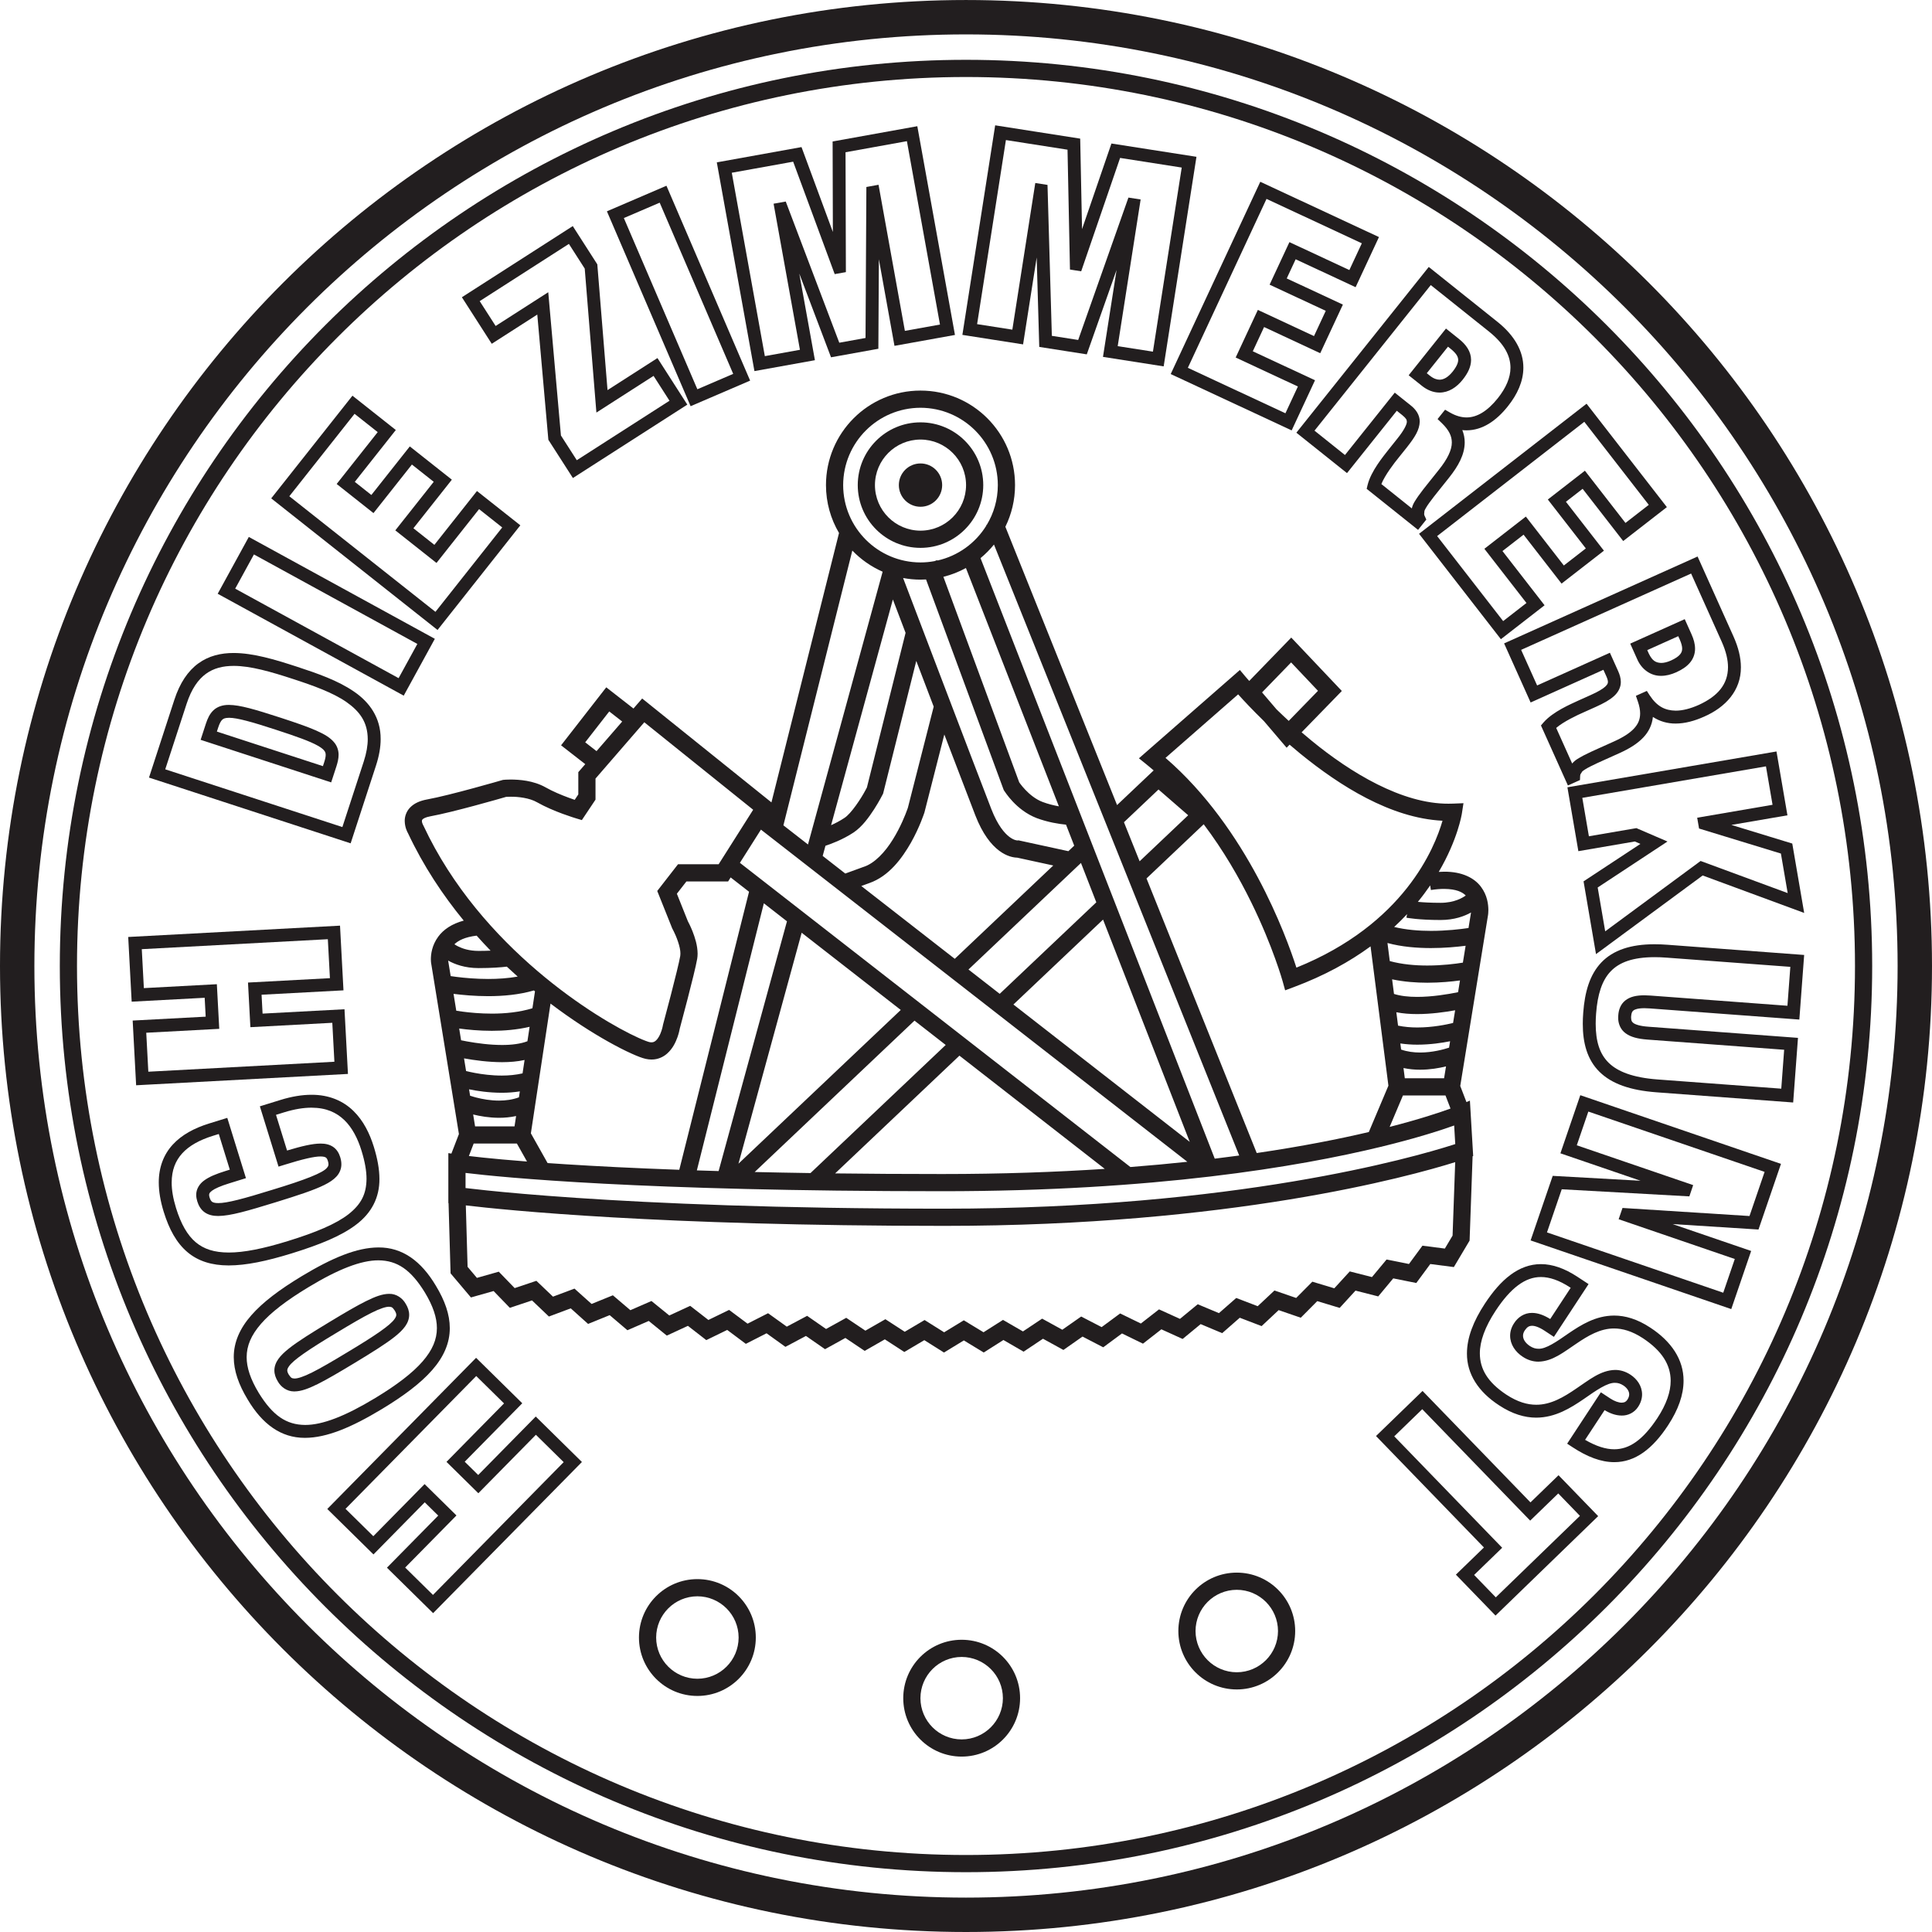 <?xml version="1.0" encoding="UTF-8"?>
<svg xmlns="http://www.w3.org/2000/svg" xmlns:xlink="http://www.w3.org/1999/xlink" width="541.06pt" height="541.06pt" viewBox="0 0 541.06 541.06" version="1.1">
<defs>
<clipPath id="clip1">
  <path d="M 0 0 L 541.059 0 L 541.059 541.059 L 0 541.059 Z M 0 0 "/>
</clipPath>
</defs>
<g id="surface1">
<g clip-path="url(#clip1)" clip-rule="nonzero">
<path style=" stroke:none;fill-rule:nonzero;fill:rgb(13.3%,11.8%,12.199%);fill-opacity:1;" d="M 455.012 455.012 C 407.785 502.234 342.59 531.426 270.527 531.43 C 198.469 531.426 133.273 502.234 86.043 455.012 C 38.824 407.785 9.633 342.59 9.629 270.531 C 9.633 198.473 38.824 133.277 86.043 86.047 C 133.273 38.828 198.469 9.633 270.527 9.633 C 342.59 9.633 407.785 38.828 455.012 86.047 C 502.234 133.277 531.426 198.469 531.43 270.531 C 531.426 342.59 502.234 407.785 455.012 455.012 M 270.527 0.004 C 121.117 0.004 0.004 121.121 0 270.531 C 0.004 419.941 121.117 541.059 270.527 541.059 C 419.941 541.059 541.055 419.941 541.059 270.531 C 541.055 121.121 419.941 0.004 270.527 0.004 "/>
</g>
<path style=" stroke:none;fill-rule:nonzero;fill:rgb(13.3%,11.8%,12.199%);fill-opacity:1;" d="M 446.574 446.574 C 401.512 491.633 339.285 519.492 270.527 519.496 C 201.773 519.492 139.547 491.633 94.484 446.574 C 49.426 401.516 21.562 339.289 21.562 270.531 C 21.562 201.773 49.426 139.547 94.484 94.488 C 139.547 49.43 201.773 21.566 270.527 21.566 C 339.285 21.566 401.512 49.43 446.574 94.488 C 491.633 139.547 519.492 201.773 519.492 270.531 C 519.492 339.289 491.633 401.516 446.574 446.574 M 270.527 16.75 C 130.367 16.754 16.75 130.371 16.75 270.531 C 16.75 410.691 130.367 524.309 270.527 524.312 C 410.688 524.309 524.309 410.691 524.309 270.531 C 524.309 130.371 410.688 16.754 270.527 16.75 "/>
<path style=" stroke:none;fill-rule:nonzero;fill:rgb(13.3%,11.8%,12.199%);fill-opacity:1;" d="M 157.859 409.473 L 121.254 446.66 L 113.469 438.996 L 127.832 424.406 L 118.91 415.625 L 104.547 430.215 L 96.766 422.551 L 133.371 385.363 L 141.156 393.027 L 125.039 409.398 L 133.961 418.184 L 150.078 401.812 Z M 133.922 413.074 L 130.145 409.359 L 146.262 392.988 L 133.328 380.258 L 91.656 422.59 L 104.59 435.32 L 118.949 420.73 L 122.727 424.445 L 108.363 439.035 L 121.297 451.766 L 122.562 450.48 L 162.969 409.434 L 150.035 396.703 "/>
<path style=" stroke:none;fill-rule:nonzero;fill:rgb(13.3%,11.8%,12.199%);fill-opacity:1;" d="M 110.98 368.223 C 110.973 368.492 110.906 368.805 110.508 369.371 C 109.34 371.113 105.102 374.02 97.328 378.676 C 93.078 381.246 89.84 383.141 87.395 384.359 C 84.961 385.594 83.297 386.078 82.473 386.059 C 81.672 385.992 81.555 385.949 80.879 384.977 C 80.539 384.41 80.453 384.051 80.453 383.793 C 80.457 383.523 80.523 383.211 80.922 382.645 C 82.094 380.902 86.332 378 94.102 373.34 C 98.352 370.77 101.59 368.875 104.035 367.656 C 106.469 366.422 108.133 365.934 108.957 365.957 C 109.758 366.023 109.879 366.066 110.555 367.039 L 112.102 366.105 L 110.555 367.039 C 110.895 367.605 110.98 367.965 110.98 368.223 M 108.957 362.344 C 107.035 362.367 105.062 363.121 102.422 364.426 C 99.789 365.738 96.508 367.668 92.234 370.254 C 87.02 373.406 83.359 375.699 80.883 377.668 C 79.645 378.656 78.688 379.566 77.984 380.543 C 77.285 381.512 76.836 382.629 76.84 383.793 C 76.84 384.91 77.234 385.934 77.789 386.848 C 78.656 388.422 80.359 389.672 82.32 389.672 C 82.371 389.672 82.422 389.672 82.473 389.672 C 84.398 389.648 86.367 388.891 89.008 387.59 C 91.641 386.277 94.922 384.348 99.195 381.77 C 104.414 378.609 108.07 376.32 110.551 374.352 C 111.789 373.363 112.742 372.453 113.449 371.473 C 114.148 370.504 114.594 369.387 114.59 368.223 C 114.59 367.105 114.199 366.082 113.645 365.172 C 112.754 363.555 110.98 362.277 108.957 362.344 "/>
<path style=" stroke:none;fill-rule:nonzero;fill:rgb(13.3%,11.8%,12.199%);fill-opacity:1;" d="M 85.445 399.059 C 80.191 399.016 76.375 396.445 72.453 390.07 C 70.145 386.258 69.074 382.992 69.074 380.078 C 69.086 376.898 70.301 373.949 73.102 370.723 C 75.902 367.512 80.297 364.148 86.34 360.504 C 94.73 355.414 101.148 352.934 105.988 352.957 C 111.238 353.004 115.055 355.566 118.98 361.949 C 121.285 365.762 122.359 369.023 122.355 371.938 C 122.344 375.117 121.133 378.066 118.328 381.293 C 115.527 384.504 111.133 387.867 105.09 391.516 C 96.699 396.605 90.281 399.078 85.445 399.059 M 121.047 383.672 C 124.25 380.027 125.977 376.117 125.965 371.938 C 125.965 368.121 124.578 364.23 122.07 360.078 C 117.953 353.152 112.688 349.305 105.988 349.348 C 99.945 349.371 93.105 352.211 84.477 357.41 C 78.262 361.168 73.59 364.684 70.383 368.344 C 67.18 371.988 65.453 375.898 65.465 380.078 C 65.469 383.898 66.852 387.785 69.363 391.938 C 73.453 398.824 78.684 402.672 85.332 402.672 L 85.445 402.672 C 91.484 402.645 98.328 399.805 106.957 394.609 C 113.172 390.848 117.84 387.328 121.047 383.672 "/>
<path style=" stroke:none;fill-rule:nonzero;fill:rgb(13.3%,11.8%,12.199%);fill-opacity:1;" d="M 64.07 350.773 C 59.965 350.762 57.094 349.809 54.801 347.883 C 52.512 345.949 50.707 342.859 49.293 338.293 C 48.457 335.586 48.074 333.219 48.078 331.168 C 48.094 327.664 49.129 325.105 51.031 322.996 C 52.945 320.895 55.848 319.254 59.637 318.086 L 61.27 317.578 L 64.359 327.566 L 63.102 327.957 C 60.496 328.77 58.637 329.535 57.246 330.543 C 55.859 331.5 54.914 333.043 54.953 334.637 C 54.953 335.262 55.07 335.863 55.25 336.449 C 55.609 337.629 56.25 338.766 57.328 339.52 C 58.402 340.277 59.703 340.539 61.117 340.539 C 64.547 340.512 69.301 339.125 77.254 336.68 C 83.598 334.715 87.898 333.301 90.805 331.863 C 92.258 331.141 93.391 330.41 94.254 329.461 C 95.113 328.527 95.621 327.27 95.602 326.039 C 95.602 325.359 95.473 324.699 95.277 324.059 C 94.945 322.965 94.328 321.898 93.309 321.199 C 92.293 320.504 91.078 320.258 89.773 320.258 C 87.453 320.273 84.551 320.965 80.391 322.207 L 77.293 312.211 L 79.527 311.52 C 82.492 310.602 85.047 310.207 87.234 310.207 C 91.398 310.223 94.234 311.566 96.453 313.699 C 98.66 315.836 100.199 318.875 101.23 322.215 C 102.188 325.301 102.648 327.926 102.645 330.145 C 102.602 334.438 101.117 337.266 97.613 340.039 C 94.094 342.777 88.43 345.152 80.621 347.562 C 73.762 349.691 68.301 350.777 64.07 350.773 M 99.824 342.895 C 104.023 339.703 106.301 335.41 106.258 330.145 C 106.254 327.434 105.711 324.469 104.684 321.145 C 103.535 317.449 101.789 313.852 98.965 311.105 C 96.156 308.355 92.219 306.578 87.234 306.594 C 84.613 306.594 81.703 307.062 78.457 308.07 L 72.777 309.828 L 78.004 326.715 L 79.73 326.18 C 84.727 324.621 88.012 323.852 89.773 323.871 C 90.656 323.871 91.062 324.035 91.258 324.172 C 91.449 324.309 91.629 324.504 91.824 325.129 C 91.945 325.516 91.992 325.816 91.992 326.039 C 91.973 326.434 91.926 326.613 91.562 327.047 C 90.488 328.422 85.629 330.371 76.184 333.23 C 68.32 335.68 63.52 336.957 61.117 336.926 C 60.125 336.926 59.652 336.742 59.406 336.566 C 59.164 336.391 58.934 336.117 58.699 335.379 C 58.598 335.051 58.566 334.809 58.566 334.637 C 58.602 334.254 58.582 334.094 59.375 333.457 C 60.164 332.871 61.742 332.152 64.168 331.406 L 68.879 329.945 L 63.652 313.062 L 58.57 314.633 C 54.391 315.93 50.879 317.816 48.367 320.562 C 45.848 323.301 44.449 326.914 44.465 331.168 C 44.469 333.66 44.922 336.383 45.844 339.359 C 47.371 344.285 49.434 348.066 52.469 350.641 C 55.488 353.207 59.375 354.387 64.008 354.387 C 64.027 354.387 64.047 354.387 64.07 354.387 C 68.906 354.383 74.648 353.188 81.691 351.012 C 89.656 348.535 95.641 346.117 99.824 342.895 "/>
<path style=" stroke:none;fill-rule:nonzero;fill:rgb(13.3%,11.8%,12.199%);fill-opacity:1;" d="M 41.539 300.133 L 40.957 289.223 L 61.402 288.129 L 60.73 275.629 L 40.289 276.723 L 39.707 265.816 L 91.812 263.027 L 92.395 273.938 L 69.453 275.164 L 70.121 287.664 L 93.062 286.438 L 93.648 297.344 Z M 96.477 282.641 L 73.535 283.863 L 73.254 278.574 L 96.191 277.348 L 95.223 259.23 L 35.906 262.402 L 36.875 280.52 L 57.32 279.43 L 57.602 284.719 L 37.156 285.809 L 38.125 303.934 L 39.93 303.836 L 97.445 300.758 "/>
<path style=" stroke:none;fill-rule:nonzero;fill:rgb(13.3%,11.8%,12.199%);fill-opacity:1;" d="M 90.773 213.527 L 90.434 214.559 L 60.738 204.879 L 61.074 203.844 C 61.48 202.574 61.898 201.859 62.254 201.547 C 62.605 201.242 62.988 201.039 64.121 201.02 C 64.148 201.02 64.172 201.02 64.203 201.02 C 66.348 201.02 70.488 202.141 77.324 204.387 C 83.098 206.262 86.844 207.621 88.922 208.789 C 89.969 209.363 90.559 209.879 90.84 210.262 C 91.121 210.648 91.195 210.895 91.211 211.41 C 91.215 211.887 91.078 212.598 90.773 213.527 M 88.496 204.566 C 86.062 203.5 82.812 202.375 78.445 200.953 C 71.43 198.684 67.27 197.438 64.121 197.41 C 62.469 197.391 60.918 197.848 59.805 198.891 C 58.703 199.926 58.129 201.242 57.641 202.727 L 56.184 207.188 L 92.746 219.109 L 93.309 217.395 L 94.203 214.648 C 94.562 213.535 94.816 212.492 94.824 211.41 C 94.836 210.262 94.473 209.055 93.727 208.086 C 92.598 206.625 90.918 205.641 88.496 204.566 "/>
<path style=" stroke:none;fill-rule:nonzero;fill:rgb(13.3%,11.8%,12.199%);fill-opacity:1;" d="M 52.258 197.109 C 53.648 192.863 55.52 190.273 57.676 188.703 C 59.828 187.137 62.383 186.488 65.434 186.484 C 70.16 186.473 75.93 188.145 81.977 190.125 C 87.781 192.008 93.219 193.969 97.016 196.602 C 100.82 199.281 102.953 202.285 102.988 206.984 C 102.988 208.789 102.648 210.871 101.863 213.285 L 95.883 231.621 L 46.277 215.449 Z M 98.199 236.176 L 105.297 214.402 C 106.176 211.703 106.602 209.246 106.602 206.984 C 106.641 201 103.477 196.617 99.066 193.633 C 94.652 190.598 88.961 188.609 83.094 186.691 C 76.98 184.707 70.973 182.887 65.434 182.871 C 61.879 182.867 58.453 183.664 55.547 185.785 C 52.637 187.902 50.363 191.254 48.824 195.988 L 41.727 217.762 L 43.445 218.32 "/>
<path style=" stroke:none;fill-rule:nonzero;fill:rgb(13.3%,11.8%,12.199%);fill-opacity:1;" d="M 71.113 155.273 L 116.879 180.336 L 111.629 189.918 L 65.867 164.855 Z M 113.062 194.82 L 121.777 178.902 L 69.68 150.371 L 60.965 166.285 L 62.551 167.152 "/>
<path style=" stroke:none;fill-rule:nonzero;fill:rgb(13.3%,11.8%,12.199%);fill-opacity:1;" d="M 99.293 115.891 L 105.777 121.016 L 94.285 135.539 L 104.594 143.695 L 115.355 130.094 L 121.469 134.93 L 110.707 148.531 L 122.238 157.656 L 134.164 142.582 L 140.648 147.711 L 121.945 171.348 L 81.027 138.977 Z M 122.535 176.426 L 145.719 147.117 L 133.574 137.512 L 121.648 152.586 L 115.777 147.941 L 126.543 134.336 L 114.766 125.02 L 104 138.621 L 99.359 134.945 L 110.848 120.426 L 98.703 110.816 L 75.957 139.566 L 77.371 140.688 "/>
<path style=" stroke:none;fill-rule:nonzero;fill:rgb(13.3%,11.8%,12.199%);fill-opacity:1;" d="M 159.32 68.305 L 163.754 75.219 L 167.023 115.539 L 183.031 105.266 L 187.496 112.227 L 161.531 128.883 L 157.09 121.961 L 153.539 81.836 L 138.805 91.289 L 134.34 84.332 Z M 150.469 88.094 L 153.57 123.164 L 153.812 123.543 L 160.441 133.871 L 192.484 113.316 L 184.121 100.277 L 170.137 109.25 L 167.277 74.027 L 160.406 63.316 L 129.352 83.242 L 137.715 96.277 "/>
<path style=" stroke:none;fill-rule:nonzero;fill:rgb(13.3%,11.8%,12.199%);fill-opacity:1;" d="M 184.746 56.758 L 205.332 104.703 L 195.297 109.012 L 174.711 61.066 Z M 193.406 113.758 L 210.074 106.594 L 186.641 52.016 L 169.969 59.176 L 170.68 60.836 "/>
<path style=" stroke:none;fill-rule:nonzero;fill:rgb(13.3%,11.8%,12.199%);fill-opacity:1;" d="M 222.125 45.281 L 233.758 76.766 L 236.891 76.211 L 236.793 42.637 L 253.98 39.535 L 263.242 90.891 L 253.414 92.66 L 246.035 51.746 L 242.629 52.367 L 242.395 94.648 L 235.043 95.977 L 220.051 56.441 L 216.645 57.047 L 224.023 97.961 L 214.195 99.734 L 204.938 48.379 Z M 211.281 103.926 L 228.219 100.875 L 223.844 76.621 L 232.73 100.062 L 245.988 97.672 L 246.129 72.605 L 250.5 96.855 L 267.438 93.805 L 256.895 35.344 L 233.176 39.621 L 233.246 64.965 L 224.465 41.191 L 200.742 45.469 L 201.062 47.242 "/>
<path style=" stroke:none;fill-rule:nonzero;fill:rgb(13.3%,11.8%,12.199%);fill-opacity:1;" d="M 273.641 90.777 L 281.707 39.223 L 298.961 41.922 L 299.645 75.484 L 302.789 75.977 L 313.688 44.227 L 330.945 46.926 L 322.879 98.48 L 313.016 96.938 L 319.438 55.863 L 316.02 55.332 L 301.949 95.207 L 294.57 94.051 L 293.355 51.781 L 289.934 51.25 L 283.508 92.32 Z M 290.324 72.105 L 291.047 97.156 L 304.355 99.238 L 312.699 75.598 L 308.891 99.945 L 325.887 102.605 L 335.07 43.914 L 311.258 40.191 L 303.027 64.164 L 302.512 38.824 L 278.699 35.098 L 278.422 36.883 L 269.516 93.785 L 286.516 96.445 "/>
<path style=" stroke:none;fill-rule:nonzero;fill:rgb(13.3%,11.8%,12.199%);fill-opacity:1;" d="M 354.691 55.703 L 381.383 68.137 L 377.891 75.629 L 361.105 67.809 L 355.555 79.723 L 371.281 87.051 L 367.988 94.117 L 352.262 86.793 L 346.051 100.125 L 363.477 108.242 L 359.984 115.738 L 332.66 103.008 Z M 361.734 120.535 L 368.273 106.492 L 350.848 98.379 L 354.008 91.59 L 369.734 98.918 L 376.078 85.301 L 360.352 77.977 L 362.852 72.609 L 379.641 80.43 L 386.18 66.391 L 352.945 50.906 L 352.18 52.543 L 327.859 104.754 "/>
<path style=" stroke:none;fill-rule:nonzero;fill:rgb(13.3%,11.8%,12.199%);fill-opacity:1;" d="M 400.691 79.836 L 417.047 92.898 C 421.434 96.43 422.996 99.766 423.012 102.961 C 423.016 105.719 421.777 108.621 419.465 111.523 C 416.523 115.188 413.605 116.906 410.715 116.902 C 409.273 116.898 407.734 116.488 406.039 115.516 L 404.695 114.742 L 402.594 117.359 L 403.793 118.504 C 405.879 120.523 406.57 122.191 406.586 123.902 C 406.605 125.961 405.398 128.52 402.969 131.547 L 399.996 135.27 C 399.09 136.402 398.039 137.719 397.164 138.961 C 396.359 140.172 395.664 141.09 395.387 142.383 L 386.852 135.562 C 387.855 133.066 390.441 129.684 391.703 128.148 L 394.047 125.219 C 396.258 122.398 397.543 120.379 397.598 118.055 C 397.609 116.098 396.414 114.566 395.012 113.48 L 390.605 109.961 L 376.66 127.426 L 368.129 120.605 Z M 377.23 132.496 L 391.176 115.035 L 392.758 116.301 C 393.828 117.188 393.973 117.586 393.988 118.055 C 394.047 118.684 393.348 120.355 391.223 122.965 L 388.883 125.895 C 387.41 127.793 383.98 131.891 383.004 135.789 L 382.738 136.898 L 397.133 148.395 L 399.445 145.5 L 398.973 144.484 C 398.852 144.211 398.844 144.109 398.84 143.91 C 398.84 143.738 398.871 143.484 398.922 143.09 L 398.789 143.051 L 398.922 143.086 C 398.945 142.891 399.504 141.859 400.266 140.828 C 401.023 139.77 401.969 138.582 402.816 137.523 L 405.789 133.801 C 408.41 130.5 410.176 127.328 410.195 123.902 C 410.199 122.727 409.973 121.57 409.523 120.449 C 409.922 120.492 410.32 120.516 410.715 120.516 C 415.141 120.504 419.016 117.883 422.285 113.773 C 424.926 110.465 426.617 106.816 426.621 102.961 C 426.633 98.453 424.242 94 419.301 90.078 L 400.125 74.762 L 398.996 76.172 L 363.051 121.176 "/>
<path style=" stroke:none;fill-rule:nonzero;fill:rgb(13.3%,11.8%,12.199%);fill-opacity:1;" d="M 405.512 97.09 L 406.301 97.719 C 407.941 99.051 408.363 99.98 408.367 100.801 C 408.379 101.527 407.977 102.625 406.793 104.102 C 405.504 105.699 404.258 106.336 403.148 106.332 C 402.375 106.328 401.496 106.051 400.422 105.199 L 399.574 104.523 Z M 398.168 108.023 C 399.703 109.258 401.414 109.941 403.133 109.941 L 403.148 109.941 C 405.719 109.938 407.934 108.465 409.613 106.355 C 411.043 104.559 411.965 102.766 411.977 100.801 C 411.98 98.465 410.594 96.504 408.555 94.898 L 404.945 92.012 L 394.5 105.094 L 395.91 106.219 "/>
<path style=" stroke:none;fill-rule:nonzero;fill:rgb(13.3%,11.8%,12.199%);fill-opacity:1;" d="M 443.688 118.129 L 461.742 141.383 L 455.215 146.449 L 443.855 131.824 L 433.473 139.887 L 444.113 153.586 L 437.953 158.367 L 427.316 144.668 L 415.703 153.691 L 427.488 168.867 L 420.961 173.938 L 402.473 150.129 Z M 420.324 179.008 L 432.559 169.508 L 420.77 154.324 L 426.68 149.738 L 437.316 163.438 L 449.18 154.223 L 438.539 140.523 L 443.219 136.891 L 454.578 151.52 L 466.809 142.02 L 444.32 113.062 L 442.895 114.168 L 397.406 149.492 "/>
<path style=" stroke:none;fill-rule:nonzero;fill:rgb(13.3%,11.8%,12.199%);fill-opacity:1;" d="M 482.172 179.719 C 483.406 182.469 483.93 184.844 483.93 186.859 C 483.898 191.711 481.023 194.973 475.809 197.383 C 473.363 198.484 471.156 199.02 469.281 199.02 C 466.301 198.977 464.062 197.84 462.043 194.797 L 461.199 193.492 L 458.137 194.867 L 458.676 196.43 C 459.133 197.738 459.324 198.852 459.324 199.809 C 459.305 201.516 458.773 202.758 457.594 204.039 C 456.414 205.309 454.512 206.52 451.984 207.652 L 447.641 209.605 C 446.316 210.199 444.777 210.887 443.43 211.594 C 442.168 212.305 441.129 212.805 440.289 213.824 L 435.816 203.859 C 437.848 202.094 441.695 200.27 443.52 199.48 L 446.941 197.945 C 449.148 196.949 450.758 196.055 451.961 194.98 C 453.156 193.941 453.941 192.48 453.914 190.969 C 453.91 189.902 453.598 188.922 453.168 187.949 L 450.855 182.805 L 430.473 191.961 L 425.996 181.996 L 473.598 160.621 Z M 428.656 196.734 L 449.039 187.578 L 449.871 189.426 C 450.191 190.137 450.305 190.652 450.301 190.969 C 450.273 191.387 450.234 191.637 449.539 192.301 C 448.852 192.934 447.512 193.738 445.461 194.652 L 442.039 196.188 C 439.859 197.203 434.941 199.277 432.289 202.301 L 431.547 203.168 L 439.094 219.969 L 442.473 218.453 L 442.52 217.34 C 442.566 216.812 442.613 216.816 443.109 216.07 L 443.016 215.98 L 443.109 216.066 C 443.223 215.902 444.191 215.242 445.34 214.672 C 446.496 214.078 447.883 213.453 449.117 212.898 L 453.465 210.945 C 456.23 209.699 458.531 208.312 460.23 206.512 C 461.719 204.945 462.684 202.977 462.895 200.777 C 464.801 202.023 466.984 202.652 469.281 202.633 C 471.84 202.629 474.516 201.922 477.289 200.676 C 483.207 198.078 487.57 193.426 487.543 186.859 C 487.539 184.215 486.859 181.348 485.465 178.238 L 475.41 155.852 L 473.766 156.59 L 421.227 180.184 "/>
<path style=" stroke:none;fill-rule:nonzero;fill:rgb(13.3%,11.8%,12.199%);fill-opacity:1;" d="M 469.996 178.168 L 470.41 179.086 C 470.902 180.18 471.098 181.039 471.094 181.656 C 471.078 182.34 470.922 182.758 470.48 183.293 C 470.035 183.82 469.211 184.418 467.934 184.988 C 466.895 185.449 465.973 185.66 465.219 185.656 C 463.734 185.598 462.75 185.094 461.762 183.059 L 461.316 182.066 Z M 458.469 184.535 C 459.723 187.492 462.301 189.27 465.082 189.27 C 465.129 189.27 465.172 189.27 465.219 189.27 C 466.617 189.27 468.023 188.902 469.406 188.285 C 470.98 187.574 472.266 186.754 473.223 185.648 C 474.184 184.551 474.719 183.117 474.703 181.656 C 474.699 180.324 474.328 179 473.703 177.609 L 471.812 173.395 L 456.547 180.25 L 457.285 181.898 "/>
<path style=" stroke:none;fill-rule:nonzero;fill:rgb(13.3%,11.8%,12.199%);fill-opacity:1;" d="M 494.559 214.617 L 496.406 225.383 L 475.301 229.004 L 475.824 232.031 L 498.746 239.039 L 500.645 250.113 L 476.258 241.117 L 449.539 260.82 L 447.434 248.543 L 466.98 235.668 L 458.277 231.918 L 444.973 234.199 L 443.129 223.438 Z M 442.023 238.371 L 457.832 235.66 L 459.402 236.336 L 443.477 246.824 L 446.965 267.203 L 476.836 245.18 L 505.262 255.668 L 501.93 236.238 L 484.875 231.023 L 500.574 228.332 L 497.508 210.449 L 495.73 210.754 L 438.957 220.484 "/>
<path style=" stroke:none;fill-rule:nonzero;fill:rgb(13.3%,11.8%,12.199%);fill-opacity:1;" d="M 500.574 281.664 L 462.242 278.809 C 461.641 278.762 461.066 278.738 460.527 278.734 C 458.277 278.742 456.516 279.113 455.168 280.18 C 453.809 281.254 453.297 282.871 453.203 284.332 C 453.191 284.535 453.18 284.754 453.18 284.98 C 453.137 286.523 453.762 288.305 455.258 289.375 C 456.727 290.445 458.648 290.922 461.324 291.133 L 499.656 293.988 L 498.848 304.883 L 464.176 302.301 C 457.258 301.785 452.977 300.082 450.477 297.598 C 447.973 295.121 446.887 291.633 446.875 286.711 C 446.875 285.805 446.914 284.855 446.988 283.871 C 447.387 278.449 448.668 274.535 451.07 272.031 C 453.461 269.531 457.199 268.066 463.395 268.055 C 464.434 268.055 465.539 268.098 466.715 268.188 L 501.387 270.766 Z M 463.395 264.441 C 456.676 264.43 451.734 266.102 448.457 269.539 C 445.191 272.977 443.82 277.805 443.387 283.602 C 443.305 284.664 443.262 285.703 443.262 286.711 C 443.254 292.117 444.516 296.793 447.938 300.164 C 451.355 303.527 456.562 305.352 463.906 305.902 L 502.18 308.754 L 503.527 290.656 L 461.594 287.531 C 459.242 287.367 457.93 286.887 457.414 286.48 C 456.934 286.074 456.836 285.867 456.789 284.98 C 456.789 284.875 456.797 284.746 456.805 284.602 C 456.895 283.617 457.094 283.273 457.426 282.996 C 457.762 282.707 458.676 282.344 460.527 282.348 C 460.965 282.348 461.441 282.367 461.973 282.406 L 503.906 285.531 L 504.043 283.73 L 505.258 267.438 L 466.984 264.582 C 465.73 264.488 464.531 264.441 463.395 264.441 "/>
<path style=" stroke:none;fill-rule:nonzero;fill:rgb(13.3%,11.8%,12.199%);fill-opacity:1;" d="M 489.949 340.551 L 454.387 338.289 L 453.305 341.449 L 485.832 352.586 L 482.598 362.031 L 433.234 345.137 L 437.367 333.059 L 473.109 335.047 L 474.176 331.895 L 441.582 320.742 L 444.816 311.297 L 494.18 328.188 Z M 442.566 306.711 L 436.996 322.988 L 459.445 330.672 L 434.84 329.301 L 428.648 347.383 L 484.844 366.613 L 490.414 350.336 L 468.402 342.801 L 492.469 344.332 L 498.766 325.941 L 497.055 325.359 "/>
<path style=" stroke:none;fill-rule:nonzero;fill:rgb(13.3%,11.8%,12.199%);fill-opacity:1;" d="M 464.148 397.141 C 460.039 403.348 456.242 405.867 452.078 405.871 C 449.715 405.875 447.012 405.035 443.906 403.227 L 449.371 394.91 C 450.875 395.824 452.488 396.422 454.164 396.43 C 455.875 396.469 457.715 395.633 458.766 393.98 C 459.5 392.871 459.871 391.66 459.867 390.492 C 459.852 388.059 458.383 386.145 456.621 384.988 C 455.254 384.082 453.758 383.645 452.312 383.652 C 448.227 383.742 444.996 386.492 441.465 388.844 C 437.945 391.266 434.301 393.418 430.223 393.402 C 427.773 393.398 425.055 392.672 421.836 390.562 C 416.586 387.07 414.461 383.375 414.434 379.043 C 414.426 375.637 415.859 371.625 418.832 367.105 C 420.918 363.926 423.023 361.516 425.129 359.953 C 427.238 358.383 429.293 357.641 431.535 357.633 C 433.902 357.633 436.602 358.5 439.754 360.57 L 439.879 360.648 L 434.137 369.395 C 432.34 368.281 430.684 367.684 429.059 367.68 C 426.855 367.648 425.027 368.949 424 370.598 C 423.285 371.672 422.914 372.887 422.914 374.078 C 422.922 376.52 424.383 378.621 426.453 379.969 C 427.852 380.898 429.371 381.344 430.84 381.336 C 434.84 381.25 437.965 378.613 441.348 376.371 C 444.719 374.062 448.172 372.023 452.039 372.039 C 454.395 372.047 457.008 372.746 460.137 374.793 C 465.457 378.324 467.855 382.207 467.875 386.688 C 467.879 389.723 466.723 393.215 464.148 397.141 M 462.121 371.773 C 458.539 369.41 455.152 368.422 452.039 368.426 C 446.863 368.441 442.762 371.051 439.312 373.387 C 435.871 375.797 432.922 377.809 430.84 377.723 C 430.055 377.715 429.324 377.531 428.434 376.953 C 427.094 376.062 426.52 374.988 426.527 374.078 C 426.527 373.617 426.652 373.137 427.02 372.578 C 427.703 371.605 428.184 371.32 429.059 371.289 C 429.781 371.281 430.961 371.617 432.555 372.668 L 435.176 374.391 L 444.879 359.613 L 441.734 357.551 C 438.191 355.223 434.809 354.023 431.535 354.02 C 428.438 354.016 425.547 355.125 422.969 357.059 C 420.383 358.992 418.051 361.723 415.816 365.125 C 412.617 370 410.828 374.621 410.82 379.043 C 410.793 384.742 413.957 389.758 419.855 393.582 C 423.531 396.004 427.02 397.02 430.223 397.016 C 435.605 397 439.898 394.277 443.504 391.824 C 447.098 389.301 450.18 387.176 452.312 387.266 C 453.078 387.27 453.785 387.453 454.641 388.008 C 455.688 388.699 456.273 389.652 456.258 390.492 C 456.254 390.918 456.141 391.395 455.75 391.996 C 455.297 392.629 454.938 392.781 454.164 392.82 C 453.355 392.832 452.145 392.434 450.945 391.637 L 448.328 389.918 L 447.336 391.426 L 438.883 404.301 L 440.395 405.293 C 444.488 407.98 448.328 409.477 452.078 409.48 L 452.086 409.48 C 457.934 409.484 462.848 405.75 467.168 399.121 C 470 394.801 471.48 390.652 471.484 386.688 C 471.504 380.746 468.055 375.633 462.121 371.773 "/>
<path style=" stroke:none;fill-rule:nonzero;fill:rgb(13.3%,11.8%,12.199%);fill-opacity:1;" d="M 418.902 447.34 L 412.828 441.066 L 420.688 433.453 L 390.461 402.246 L 398.305 394.645 L 428.531 425.855 L 429.828 424.598 L 436.391 418.242 L 442.465 424.52 Z M 428.613 420.746 L 398.387 389.539 L 385.352 402.164 L 415.578 433.371 L 407.723 440.984 L 418.824 452.445 L 447.57 424.598 L 436.469 413.137 "/>
<path style=" stroke:none;fill-rule:nonzero;fill:rgb(13.3%,11.8%,12.199%);fill-opacity:1;" d="M 195.305 470.137 C 188.93 470.125 183.77 464.969 183.758 458.594 C 183.77 452.219 188.93 447.059 195.305 447.047 C 201.68 447.059 206.84 452.219 206.852 458.594 C 206.84 464.969 201.68 470.125 195.305 470.137 M 195.305 442.234 C 186.27 442.234 178.945 449.555 178.941 458.594 C 178.945 467.629 186.27 474.953 195.305 474.953 C 204.34 474.953 211.664 467.629 211.664 458.594 C 211.664 449.555 204.34 442.234 195.305 442.234 "/>
<path style=" stroke:none;fill-rule:nonzero;fill:rgb(13.3%,11.8%,12.199%);fill-opacity:1;" d="M 269.316 487.125 C 262.941 487.113 257.781 481.953 257.77 475.578 C 257.781 469.203 262.941 464.047 269.316 464.031 C 275.691 464.047 280.852 469.203 280.863 475.578 C 280.852 481.953 275.691 487.113 269.316 487.125 M 269.316 459.219 C 260.277 459.219 252.957 466.543 252.957 475.578 C 252.957 484.617 260.277 491.938 269.316 491.938 C 278.352 491.938 285.676 484.617 285.676 475.578 C 285.676 466.543 278.352 459.219 269.316 459.219 "/>
<path style=" stroke:none;fill-rule:nonzero;fill:rgb(13.3%,11.8%,12.199%);fill-opacity:1;" d="M 346.359 468.32 C 339.984 468.309 334.828 463.148 334.812 456.773 C 334.828 450.398 339.984 445.238 346.359 445.227 C 352.734 445.238 357.895 450.398 357.906 456.773 C 357.895 463.148 352.734 468.309 346.359 468.32 M 346.359 440.414 C 337.324 440.414 330.004 447.734 330 456.773 C 330.004 465.809 337.324 473.133 346.359 473.133 C 355.395 473.133 362.719 465.809 362.719 456.773 C 362.719 447.734 355.395 440.414 346.359 440.414 "/>
<path style=" stroke:none;fill-rule:nonzero;fill:rgb(13.3%,11.8%,12.199%);fill-opacity:1;" d="M 378.004 356.062 L 373.672 360.793 L 367.523 358.938 L 362.996 363.496 L 356.914 361.406 L 352.223 365.801 L 346.211 363.5 L 341.367 367.746 L 335.426 365.258 L 330.453 369.355 L 324.586 366.691 L 319.5 370.656 L 313.699 367.832 L 308.516 371.66 L 302.785 368.695 L 297.504 372.395 L 291.852 369.289 L 286.48 372.871 L 280.891 369.641 L 275.441 373.105 L 269.918 369.75 L 264.406 373.113 L 258.934 369.676 L 253.375 372.965 L 247.953 369.449 L 242.352 372.656 L 236.992 369.059 L 231.34 372.184 L 226.039 368.504 L 220.34 371.531 L 215.098 367.77 L 209.352 370.695 L 204.184 366.84 L 198.387 369.66 L 193.293 365.703 L 187.441 368.406 L 182.441 364.348 L 176.539 366.922 L 171.637 362.75 L 165.672 365.172 L 160.883 360.879 L 154.863 363.129 L 150.215 358.695 L 144.133 360.734 L 139.684 356.137 L 133.562 357.875 L 130.949 354.781 L 130.453 337.574 C 141.406 338.879 184.559 343.309 264.461 343.309 C 344.652 343.309 394.621 329.504 407.531 325.461 L 406.797 346.027 L 404.633 349.664 L 398.359 348.855 L 394.582 353.984 L 388.312 352.727 L 384.219 357.648 Z M 137.391 266.23 C 136.402 266.273 135.297 266.305 134.031 266.305 C 131.402 266.301 129.52 265.656 128.285 265.039 C 127.859 264.828 127.52 264.621 127.258 264.441 C 128.324 263.418 130.125 262.434 133.484 262.027 C 134.773 263.473 136.074 264.879 137.391 266.23 M 118.559 231.16 L 118.492 231.059 C 118.492 231.055 118.488 231.051 118.48 231.035 C 118.402 230.906 118.133 230.27 118.156 229.926 C 118.18 229.676 118.172 229.656 118.332 229.469 C 118.5 229.289 119.07 228.875 120.508 228.613 C 126.938 227.438 139.832 223.719 141.746 223.164 C 141.793 223.16 141.852 223.156 141.918 223.152 C 142.176 223.141 142.562 223.125 143.039 223.125 C 144.945 223.102 148.281 223.43 150.43 224.695 C 155.055 227.32 161.16 229.125 161.246 229.156 L 162.949 229.668 L 166.773 223.941 L 166.773 218.043 L 178.52 204.488 L 180.438 202.277 L 210.926 226.773 L 201.258 242.035 L 189.879 242.035 L 184.062 249.516 L 188.273 260.039 L 188.348 260.172 C 188.348 260.176 188.469 260.391 188.68 260.824 C 189.34 262.098 190.594 265.207 190.551 267.07 C 190.551 267.312 190.531 267.527 190.504 267.715 C 190.246 269.289 189.023 274.215 187.895 278.574 C 186.758 282.957 185.703 286.883 185.699 286.891 L 185.664 287.02 L 185.645 287.152 C 185.645 287.152 185.641 287.191 185.609 287.332 C 185.516 287.84 185.152 289.27 184.516 290.34 C 184.207 290.879 183.844 291.309 183.512 291.551 C 183.172 291.797 182.91 291.898 182.457 291.906 C 182.301 291.906 182.102 291.891 181.863 291.84 C 181.543 291.773 180.336 291.355 178.762 290.633 C 167.469 285.543 134.629 265.512 118.617 231.289 Z M 167.059 210.355 L 163.887 207.887 L 170.621 199.242 L 174.246 202.066 L 173.238 203.23 Z M 247.184 160.109 L 226.277 236.5 L 219.395 231.137 L 238.695 154.184 C 241.094 156.676 243.973 158.703 247.184 160.109 M 257.789 114.195 C 269.746 114.219 279.426 123.895 279.445 135.855 C 279.441 139.934 278.309 143.742 276.348 146.996 L 276.184 147.062 L 276.23 147.188 C 273.215 152.086 268.305 155.688 262.52 156.98 L 262.473 156.859 L 261.691 157.148 C 260.426 157.383 259.121 157.512 257.789 157.512 C 245.832 157.492 236.152 147.816 236.129 135.855 C 236.152 123.895 245.832 114.219 257.789 114.195 M 347.039 323.605 C 344.82 323.906 342.535 324.199 340.191 324.484 L 274.598 156.305 C 275.98 155.168 277.238 153.895 278.363 152.504 Z M 324.441 221.098 L 332.754 228.316 L 319.152 241.203 L 314.766 230.266 Z M 346.742 194.453 C 348.242 196.129 350.746 198.812 353.992 201.977 L 360.32 209.398 L 361.152 208.543 C 362.148 209.402 363.18 210.27 364.238 211.137 C 375.176 220.02 389.434 229.129 403.977 229.848 C 401.789 237.441 393.242 258.805 363.062 270.988 C 360.203 262.133 349.309 232.035 326.402 212.25 Z M 361.578 185.516 L 369.105 193.465 L 360.91 201.887 C 359.699 200.773 358.562 199.699 357.504 198.668 L 353.441 193.91 Z M 410.484 250.781 C 409.637 251.41 407.312 252.836 403.434 252.836 C 400.625 252.836 398.512 252.703 397.074 252.566 C 398.348 251.012 399.492 249.469 400.523 247.965 L 400.723 249.25 C 402.129 249.031 403.359 248.938 404.43 248.938 C 407.898 248.973 409.527 249.836 410.484 250.781 M 411.965 255.547 L 411.258 259.891 C 408.992 260.227 405.062 260.695 400.711 260.691 C 397.324 260.695 393.691 260.395 390.441 259.598 C 391.73 258.402 392.938 257.203 394.062 256 L 393.863 257 C 394.012 257.027 397.207 257.648 403.434 257.648 C 407.316 257.648 410.168 256.555 411.965 255.547 M 409.684 269.586 C 407.613 269.922 403.91 270.398 399.719 270.398 C 396.312 270.402 392.59 270.074 389.211 269.152 L 388.562 264.09 C 392.566 265.176 396.824 265.504 400.711 265.508 C 404.531 265.508 407.984 265.18 410.449 264.863 Z M 406.938 286.477 C 406.887 286.488 406.848 286.5 406.793 286.512 C 405.148 286.922 401.195 287.75 396.922 287.746 C 395.121 287.75 393.277 287.594 391.527 287.23 L 391.047 283.484 C 392.926 283.855 394.891 283.992 396.855 283.996 C 400.715 283.992 404.582 283.461 407.512 282.93 Z M 405.812 293.398 C 404.285 293.898 401.105 294.77 397.703 294.762 C 395.918 294.762 394.094 294.523 392.387 293.934 L 392.168 292.223 C 393.781 292.457 395.383 292.562 396.922 292.562 C 400.57 292.559 403.883 292.051 406.105 291.602 Z M 393.418 301.973 L 393.051 299.105 C 394.641 299.445 396.211 299.574 397.703 299.574 C 400.504 299.57 403.035 299.121 404.961 298.645 L 404.418 301.973 Z M 392.895 306.789 L 404.812 306.789 L 406.219 310.449 C 403.336 311.504 397.695 313.402 389.172 315.594 Z M 408.336 277.867 C 405.5 278.449 401.035 279.188 396.855 279.18 C 394.445 279.188 392.152 278.918 390.391 278.352 L 389.863 274.262 C 393.219 274.973 396.609 275.211 399.719 275.215 C 403.34 275.211 406.57 274.891 408.871 274.574 Z M 350.418 252.711 C 353.48 258.945 355.684 264.496 357.117 268.477 C 357.84 270.465 358.359 272.062 358.707 273.156 C 359.051 274.246 359.203 274.812 359.207 274.812 L 359.906 277.344 L 362.367 276.426 C 370.969 273.219 378.031 269.277 383.828 265.035 L 388.828 304.043 L 383.34 317.027 C 375.02 318.98 364.586 321.055 351.949 322.91 L 321.082 246.008 L 337.098 230.836 C 342.637 238.168 347.055 245.848 350.418 252.711 M 130.375 328.48 C 140.473 329.707 179.234 333.602 263.855 333.602 C 323.32 333.602 363.641 326.77 386.699 321.172 L 386.797 321.215 L 386.828 321.145 C 396.867 318.699 403.625 316.496 407.242 315.199 L 407.547 320.402 C 407.352 320.469 407.133 320.535 406.902 320.609 C 395.84 324.148 345.926 338.492 264.461 338.492 C 217.801 338.492 183.734 336.98 161.344 335.465 C 150.148 334.711 141.871 333.953 136.402 333.387 C 133.715 333.109 131.715 332.879 130.375 332.715 Z M 139.762 313.043 C 141.289 313.043 142.906 312.902 144.535 312.547 L 144.094 315.441 L 133.047 315.441 L 132.508 312.113 C 134.43 312.59 136.965 313.035 139.762 313.043 M 140.543 306.031 C 142.172 306.031 143.871 305.91 145.578 305.645 L 145.328 307.309 C 143.551 307.965 141.637 308.227 139.762 308.227 C 137.348 308.23 135.035 307.797 133.355 307.363 C 132.668 307.184 132.094 307.008 131.652 306.863 L 131.359 305.066 C 133.582 305.52 136.891 306.027 140.543 306.031 M 140.609 297.465 C 142.746 297.457 144.887 297.301 146.91 296.848 L 146.344 300.602 C 144.473 301.027 142.48 301.219 140.543 301.215 C 137.695 301.219 134.988 300.852 133.012 300.484 C 132.027 300.301 131.223 300.113 130.672 299.98 C 130.617 299.969 130.578 299.957 130.527 299.945 L 129.953 296.398 C 132.883 296.93 136.75 297.457 140.609 297.465 M 136.754 278.977 C 140.84 278.973 145.328 278.598 149.516 277.375 C 149.617 277.461 149.723 277.551 149.824 277.633 L 149.105 282.363 C 145.504 283.477 141.441 283.871 137.742 283.867 C 134.508 283.867 131.555 283.582 129.43 283.297 C 128.801 283.211 128.254 283.129 127.781 283.051 L 127.016 278.332 C 129.48 278.648 132.934 278.973 136.754 278.977 M 144.758 320.254 L 147.59 325.289 C 142.426 324.887 138.387 324.508 135.371 324.195 C 133.711 324.023 132.367 323.871 131.312 323.742 L 132.652 320.254 Z M 128.594 288.039 C 130.895 288.355 134.125 288.68 137.742 288.68 C 141.074 288.68 144.734 288.398 148.32 287.559 L 147.707 291.598 C 145.883 292.316 143.316 292.656 140.609 292.648 C 137.16 292.648 133.512 292.152 130.754 291.648 C 130.164 291.539 129.629 291.434 129.129 291.332 Z M 268.691 295.637 L 309.391 327.344 C 295.711 328.246 280.551 328.789 263.855 328.789 C 253.133 328.789 243.156 328.727 233.879 328.613 Z M 256.105 285.832 L 264.848 292.645 L 226.98 328.52 C 221.516 328.438 216.305 328.336 211.352 328.223 Z M 252.262 282.84 L 206.809 325.895 L 224.508 261.215 Z M 220.391 258.012 L 201.25 327.961 C 199.168 327.898 197.137 327.836 195.156 327.77 L 213.918 252.969 Z M 231.172 236.859 C 232.539 236.414 235.926 235.211 239.105 233.102 C 241.492 231.473 243.332 228.879 244.797 226.637 C 246.238 224.398 247.176 222.52 247.203 222.469 L 247.32 222.234 L 256.605 185.094 C 258.176 189.223 259.84 193.578 261.484 197.895 L 254.258 226.199 C 254.227 226.289 254.172 226.453 254.082 226.699 C 253.594 228.07 252.199 231.66 250.035 235.113 C 247.887 238.594 244.941 241.785 241.863 242.77 L 241.84 242.773 L 236.723 244.637 L 230.395 239.703 Z M 250.051 167.883 C 251.023 170.438 252.238 173.637 253.609 177.23 L 242.777 220.543 C 242.684 220.73 242.527 221.023 242.316 221.402 C 241.246 223.438 238.383 227.891 236.434 229.094 C 235.238 229.895 233.926 230.566 232.75 231.094 Z M 279.969 278.324 L 271.223 271.512 L 302.727 241.672 L 307.023 252.695 Z M 333.191 319.785 L 283.809 281.316 L 308.91 257.535 Z M 273.137 228.332 C 275.164 233.543 277.559 236.539 279.797 238.227 C 281.961 239.863 283.926 240.176 284.848 240.184 L 294.969 242.383 L 267.383 268.52 L 241.207 248.129 L 243.445 247.312 C 248.988 245.371 252.613 240.352 255.109 235.996 C 257.59 231.594 258.836 227.68 258.871 227.586 L 258.895 227.512 L 264.461 205.695 C 268.312 215.777 271.695 224.625 273.137 228.332 M 270.508 159.074 L 296.539 225.812 C 295.141 225.562 293.555 225.184 292 224.598 C 290.078 223.887 288.348 222.457 287.141 221.176 C 286.535 220.539 286.062 219.949 285.746 219.527 C 285.613 219.344 285.508 219.191 285.43 219.082 L 264.199 161.539 C 266.43 160.984 268.547 160.152 270.508 159.074 M 259.34 162.277 L 281.094 221.242 L 281.227 221.453 C 281.379 221.617 284.48 226.844 290.309 229.105 C 293.48 230.285 296.535 230.754 298.539 230.945 L 300.836 236.828 L 299.199 238.375 L 285.238 235.34 L 284.93 235.371 C 284.883 235.359 284.043 235.387 282.691 234.379 C 281.344 233.363 279.422 231.199 277.625 226.586 C 275.508 221.145 269.137 204.457 263.301 189.141 C 258.777 177.277 254.582 166.254 252.914 161.871 C 254.496 162.164 256.121 162.328 257.789 162.328 C 258.312 162.328 258.828 162.309 259.34 162.277 M 332.516 325.359 C 327.465 325.902 322.148 326.395 316.566 326.828 L 272.227 292.285 L 261.387 283.84 L 207.211 241.637 L 213.102 232.336 Z M 193.941 260.812 C 193.383 259.41 192.836 258.352 192.633 257.98 L 189.559 250.289 L 192.234 246.852 L 203.91 246.852 L 204.621 245.727 L 209.77 249.734 L 190.234 327.602 C 177.539 327.145 167.039 326.605 158.527 326.062 C 156.711 325.949 154.992 325.832 153.355 325.719 L 148.672 317.391 L 154.176 281.055 C 160.215 285.633 165.836 289.199 170.371 291.738 C 172.863 293.137 175.023 294.227 176.77 295.016 C 178.535 295.812 179.797 296.301 180.828 296.539 C 181.379 296.66 181.918 296.723 182.457 296.723 L 182.508 296.723 C 184.234 296.723 185.762 296.008 186.812 295.07 C 188.426 293.645 189.215 291.871 189.727 290.469 C 190.129 289.32 190.316 288.387 190.379 288.031 C 190.559 287.359 191.527 283.758 192.555 279.777 C 193.699 275.34 194.902 270.559 195.254 268.5 C 195.332 268.016 195.367 267.539 195.367 267.07 C 195.348 264.738 194.617 262.539 193.941 260.812 M 134.031 271.117 C 137.754 271.117 140.383 270.895 141.934 270.711 C 142.949 271.664 143.965 272.594 144.98 273.496 C 142.289 273.973 139.441 274.164 136.754 274.16 C 133.332 274.16 130.164 273.875 127.867 273.586 C 127.242 273.508 126.691 273.43 126.211 273.359 L 125.504 269.012 C 127.301 270.02 130.148 271.117 134.031 271.117 M 390.18 358.012 L 396.637 359.305 L 400.555 353.992 L 407.156 354.844 L 411.562 347.43 L 412.406 323.809 L 412.566 323.75 L 411.652 308.227 L 410.684 308.641 L 408.945 304.125 L 416.73 256.234 C 416.746 256.117 416.82 255.617 416.82 254.855 C 416.809 253.359 416.566 250.754 414.73 248.328 C 412.895 245.879 409.453 244.082 404.43 244.121 C 403.945 244.121 403.441 244.145 402.922 244.176 C 408.258 235.078 409.367 228.039 409.402 227.824 L 409.848 224.938 L 406.934 225.055 C 406.508 225.07 406.086 225.078 405.664 225.078 C 392.645 225.141 378.234 216.395 367.281 207.406 C 366.332 206.633 365.418 205.855 364.52 205.086 L 375.781 193.508 L 361.617 178.555 L 359.871 180.359 L 349.848 190.699 C 349.16 189.93 348.812 189.512 348.812 189.512 L 347.23 187.629 L 345.383 189.246 L 318.957 212.367 L 321.191 214.168 C 321.836 214.684 322.457 215.219 323.086 215.754 L 312.836 225.461 L 281.555 147.52 C 283.285 144 284.262 140.043 284.262 135.855 C 284.262 121.23 272.41 109.383 257.789 109.383 C 243.168 109.383 231.316 121.23 231.316 135.855 C 231.316 140.75 232.648 145.332 234.969 149.266 L 216.043 224.711 L 179.84 195.617 L 178.316 197.367 L 177.402 198.426 L 169.781 192.484 L 157.129 208.727 L 163.902 214.004 L 161.957 216.246 L 161.957 222.48 L 160.945 223.996 C 160.445 223.828 159.859 223.621 159.211 223.379 C 157.234 222.652 154.742 221.617 152.82 220.516 C 149.305 218.539 145.355 218.332 143.039 218.309 C 141.883 218.309 141.133 218.383 141.07 218.391 L 140.848 218.414 L 140.637 218.473 C 140.629 218.477 137.02 219.531 132.566 220.734 C 128.129 221.941 122.824 223.301 119.648 223.879 C 117.594 224.25 115.996 224.969 114.879 226.117 C 113.742 227.262 113.324 228.762 113.344 229.926 C 113.379 231.684 114.008 232.895 114.281 233.379 C 118.59 242.535 124.004 250.676 129.867 257.816 C 126.484 258.723 124.152 260.379 122.75 262.289 C 120.922 264.754 120.672 267.297 120.664 268.629 C 120.668 269.199 120.719 269.566 120.73 269.664 L 128.52 317.594 L 126.414 323.062 L 125.559 322.934 L 125.559 336.926 L 125.617 336.938 L 126.184 356.602 L 131.887 363.355 L 138.23 361.555 L 142.785 366.262 L 148.992 364.184 L 153.723 368.695 L 159.84 366.406 L 164.695 370.766 L 170.742 368.309 L 175.711 372.535 L 181.684 369.934 L 186.738 374.039 L 192.652 371.305 L 197.797 375.301 L 203.656 372.449 L 208.871 376.348 L 214.672 373.391 L 219.957 377.188 L 225.707 374.133 L 231.055 377.844 L 236.75 374.695 L 242.156 378.32 L 247.797 375.086 L 253.258 378.629 L 258.855 375.312 L 264.367 378.781 L 269.926 375.387 L 275.5 378.773 L 281.008 375.27 L 286.66 378.539 L 292.09 374.914 L 297.812 378.059 L 303.16 374.309 L 308.961 377.316 L 314.215 373.434 L 320.09 376.297 L 325.246 372.277 L 331.199 374.98 L 336.246 370.82 L 342.277 373.352 L 347.199 369.035 L 353.316 371.375 L 358.09 366.902 L 364.285 369.031 L 368.902 364.383 L 375.18 366.281 L 379.609 361.441 L 385.977 363.062 "/>
<path style=" stroke:none;fill-rule:nonzero;fill:rgb(13.3%,11.8%,12.199%);fill-opacity:1;" d="M 257.789 141.922 C 261.141 141.922 263.855 139.203 263.855 135.855 C 263.855 132.504 261.141 129.789 257.789 129.789 C 254.438 129.789 251.723 132.504 251.723 135.855 C 251.723 139.203 254.438 141.922 257.789 141.922 "/>
<path style=" stroke:none;fill-rule:nonzero;fill:rgb(13.3%,11.8%,12.199%);fill-opacity:1;" d="M 257.789 123.098 C 264.832 123.109 270.535 128.809 270.547 135.855 C 270.535 142.898 264.832 148.598 257.789 148.613 C 250.746 148.598 245.043 142.898 245.031 135.855 C 245.043 128.809 250.746 123.109 257.789 123.098 M 257.789 153.43 C 267.492 153.426 275.359 145.559 275.363 135.855 C 275.359 126.148 267.492 118.281 257.789 118.281 C 248.082 118.281 240.219 126.148 240.215 135.855 C 240.219 145.559 248.082 153.426 257.789 153.43 "/>
</g>
</svg>
